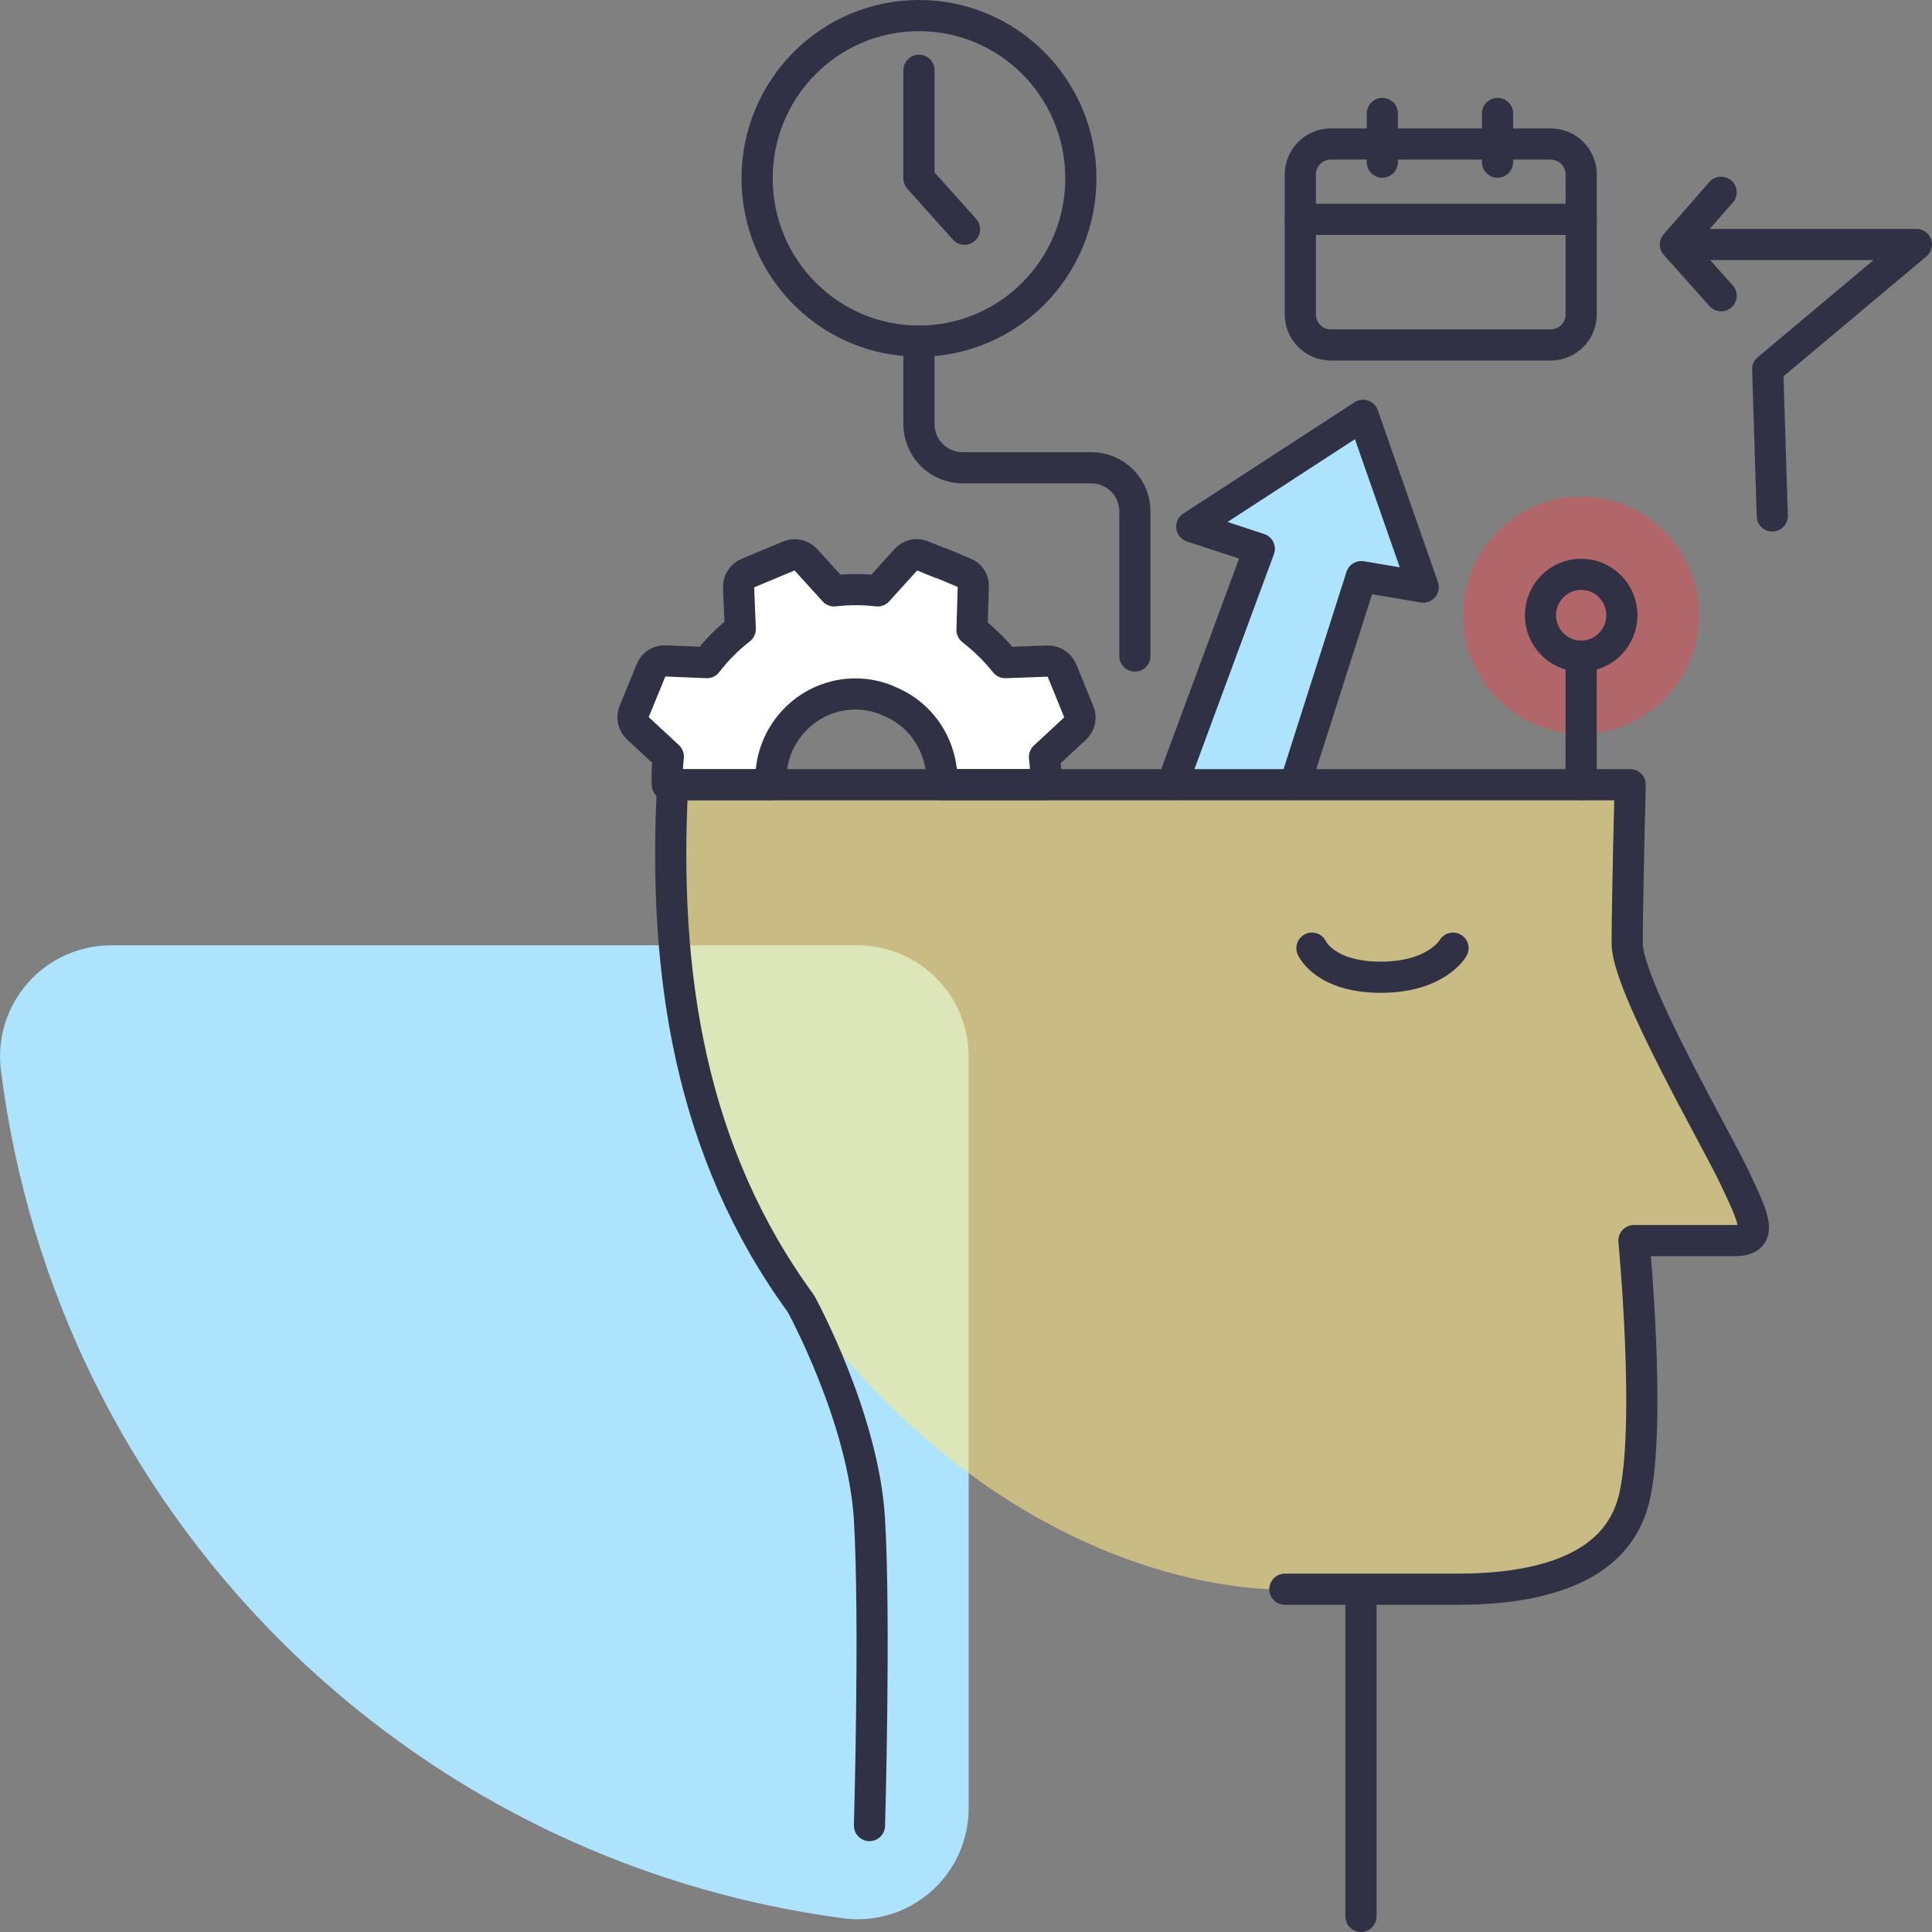 <svg width="124" height="124" viewBox="0 0 124 124" fill="none" xmlns="http://www.w3.org/2000/svg">
<rect x="0" y="0" width="124" height="124" fill="#808080" stroke="none"/>
<g clip-path="url(#clip0_13403_19563)">
<path d="M62.171 67.832V116.014C62.183 118.057 61.317 120.006 59.795 121.368C58.273 122.73 56.238 123.372 54.209 123.132C25.872 119.412 3.618 97.034 0.055 68.677C-0.194 66.649 0.439 64.611 1.792 63.081C3.145 61.551 5.09 60.673 7.134 60.672H55.054C58.996 60.685 62.182 63.89 62.171 67.832Z" fill="#ADE3FC"/>
<path d="M75.227 50.358L80.825 35.224L76.489 33.802L87.485 26.655L91.344 37.68L87.373 37.009L83.116 50.358" fill="#ADE3FC"/>
<path d="M75.227 50.358L80.825 35.224L76.489 33.802L87.485 26.655L91.344 37.68L87.373 37.009L83.116 50.358" stroke="#313145" stroke-width="2" stroke-linecap="round" stroke-linejoin="round"/>
<path opacity="0.57" d="M82.465 102H93.522C98.548 102 103.722 100.845 104.867 96.224C106.012 91.603 104.867 79.624 104.867 79.624H111.329C113.339 79.624 112.478 78.035 111.329 75.581C110.18 73.127 104.436 63.26 104.436 60.565C104.436 57.87 104.628 50.365 104.628 50.365H43.171C42.523 62.559 42.023 71.623 52.315 84.816C66.425 102.901 82.465 102 82.465 102Z" fill="#FFE785"/>
<path d="M87.349 123V102M82.466 102H93.523C98.549 102 103.723 100.845 104.868 96.224C106.013 91.603 104.868 79.624 104.868 79.624H111.33C113.34 79.624 112.479 78.035 111.33 75.581C110.181 73.127 104.437 63.26 104.437 60.565C104.437 57.87 104.629 50.365 104.629 50.365H43.172C42.524 62.559 44.316 73.965 51.405 83.671C51.405 83.671 55.425 90.986 55.805 97.532C56.185 104.078 55.805 117.168 55.805 117.168" stroke="#313145" stroke-width="2" stroke-linecap="round" stroke-linejoin="round"/>
<path d="M58.982 21.894C64.72 21.894 69.372 17.217 69.372 11.447C69.372 5.677 64.72 1 58.982 1C53.244 1 48.592 5.677 48.592 11.447C48.592 17.217 53.244 21.894 58.982 21.894Z" stroke="#313145" stroke-width="2" stroke-linejoin="round"/>
<path d="M58.98 4.51V11.447L61.904 14.712" stroke="#313145" stroke-width="2" stroke-linecap="round" stroke-linejoin="round"/>
<path opacity="0.6" d="M101.483 47.1C105.664 47.1 109.054 43.692 109.054 39.488C109.054 35.284 105.664 31.876 101.483 31.876C97.302 31.876 93.912 35.284 93.912 39.488C93.912 43.692 97.302 47.1 101.483 47.1Z" fill="#E54A51" fill-opacity="0.8"/>
<path d="M101.482 42.115V50.358" stroke="#313145" stroke-width="2" stroke-linecap="round" stroke-linejoin="round"/>
<path d="M101.483 42.114C102.926 42.114 104.095 40.938 104.095 39.488C104.095 38.038 102.926 36.862 101.483 36.862C100.041 36.862 98.871 38.038 98.871 39.488C98.871 40.938 100.041 42.114 101.483 42.114Z" stroke="#313145" stroke-width="2" stroke-linejoin="round"/>
<path d="M69.25 45.71L68.15 43.01C67.996 42.654 67.644 42.425 67.256 42.429L64.518 42.529C63.892 41.748 63.176 41.043 62.386 40.429L62.468 37.649C62.48 37.459 62.431 37.27 62.327 37.11C62.223 36.951 62.07 36.829 61.891 36.764L60.405 36.141L60.391 36.155L59.191 35.671C58.832 35.52 58.417 35.614 58.159 35.906L56.329 37.925C55.401 37.815 54.464 37.815 53.537 37.925L51.707 35.906C51.575 35.768 51.405 35.673 51.219 35.631C51.033 35.589 50.839 35.603 50.661 35.671L47.981 36.79C47.805 36.865 47.656 36.99 47.553 37.151C47.45 37.311 47.398 37.499 47.403 37.69L47.513 40.374C46.709 40.996 45.989 41.72 45.372 42.528L42.703 42.417C42.509 42.404 42.317 42.454 42.153 42.559C41.99 42.663 41.864 42.817 41.795 42.998L40.695 45.682C40.546 46.04 40.634 46.452 40.915 46.719L42.896 48.559C42.825 49.156 42.801 49.758 42.827 50.359H49.486C49.338 48.025 50.686 45.854 52.843 44.951C53.495 44.68 54.194 44.541 54.9 44.541C55.606 44.541 56.305 44.68 56.957 44.951V44.965C58.364 45.498 59.484 46.595 60.046 47.99C60.352 48.739 60.489 49.547 60.446 50.355H67.119C67.139 49.764 67.111 49.172 67.036 48.585L69.017 46.745C69.158 46.618 69.256 46.45 69.297 46.264C69.339 46.079 69.323 45.885 69.25 45.71Z" fill="white" stroke="#313145" stroke-width="2" stroke-linejoin="round"/>
<path d="M84.204 60.854C84.204 60.854 85.016 62.721 88.615 62.721C92.213 62.721 93.258 60.854 93.258 60.854M58.98 21.89V27.222C58.98 27.962 59.274 28.673 59.796 29.198C60.319 29.722 61.028 30.019 61.769 30.022H70.052C70.792 30.025 71.501 30.322 72.024 30.846C72.546 31.371 72.84 32.081 72.84 32.822V42.104" stroke="#313145" stroke-width="2" stroke-linecap="round" stroke-linejoin="round"/>
<path d="M99.526 9.242H85.416C84.335 9.242 83.459 10.118 83.459 11.199V20.184C83.459 21.265 84.335 22.141 85.416 22.141H99.526C100.607 22.141 101.483 21.265 101.483 20.184V11.199C101.483 10.118 100.607 9.242 99.526 9.242Z" stroke="#313145" stroke-width="2" stroke-linejoin="round"/>
<path d="M83.459 14.078H101.483" stroke="#313145" stroke-width="2" stroke-linecap="round" stroke-linejoin="round"/>
<path d="M88.721 10.406V7.283V10.406ZM96.115 10.406V7.283V10.406Z" fill="#FCFDFF"/>
<path d="M88.721 10.406V7.283M96.115 10.406V7.283" stroke="#313145" stroke-width="2" stroke-linecap="round" stroke-linejoin="round"/>
<path d="M113.749 33.115L113.455 23.697L122.999 15.691H107.529M107.529 15.691L110.465 12.339M107.529 15.691L110.465 18.982" stroke="#313145" stroke-width="2" stroke-linecap="round" stroke-linejoin="round"/>
</g>
<defs>
<clipPath id="clip0_13403_19563">
<rect width="124" height="124" fill="white"/>
</clipPath>
</defs>
</svg>
